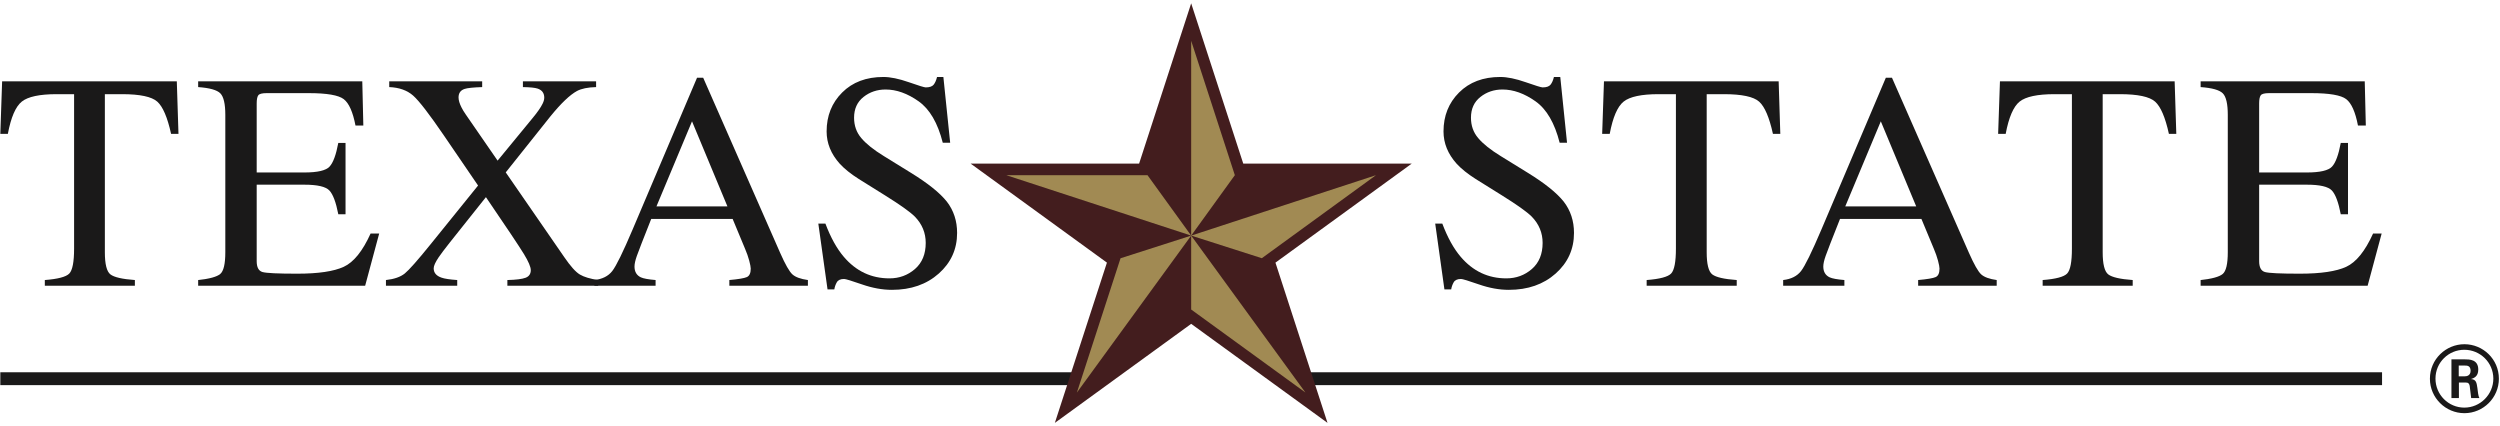 <svg xmlns="http://www.w3.org/2000/svg" xmlns:xlink="http://www.w3.org/1999/xlink" width="340px" height="58px" viewBox="0 0 340 58"><title>TXSTATE_H_1a_Secondary_3color_cmyk</title><desc>Created with Sketch.</desc><defs></defs><g id="Explore" stroke="none" stroke-width="1" fill="none" fill-rule="evenodd"><g id="TXSTATE_H_1a_Secondary_3color_cmyk"><polyline id="Fill-1" fill="#1A1919" points="0.043 50.632 0.043 52.376 145.477 52.376 146.043 50.632 0.043 50.632"></polyline><polyline id="Fill-2" fill="#1A1919" points="323.959 50.632 323.959 52.376 178.524 52.376 177.958 50.632 323.959 50.632"></polyline><path d="M334.389,51.179 L335.208,51.179 C335.878,51.179 336.002,50.709 336.002,50.434 C336.002,49.716 335.506,49.716 335.234,49.716 L334.389,49.716 L334.389,51.179 Z M333.396,48.872 L335.208,48.872 C335.828,48.872 337.044,48.872 337.044,50.262 C337.044,51.231 336.426,51.427 336.051,51.552 C336.772,51.601 336.821,52.075 336.922,52.744 C336.971,53.167 337.044,53.885 337.193,54.133 L336.077,54.133 C336.051,53.885 335.878,52.546 335.878,52.471 C335.806,52.174 335.704,52.023 335.332,52.023 L334.412,52.023 L334.412,54.133 L333.396,54.133 L333.396,48.872 Z M331.225,51.491 C331.225,53.674 332.988,55.436 335.146,55.436 C337.33,55.436 339.094,53.637 339.094,51.491 C339.094,49.306 337.308,47.569 335.146,47.569 C333.011,47.569 331.225,49.283 331.225,51.491 Z M339.848,51.504 C339.848,54.083 337.739,56.192 335.159,56.192 C332.603,56.192 330.468,54.108 330.468,51.504 C330.468,48.848 332.651,46.813 335.159,46.813 C337.689,46.813 339.848,48.848 339.848,51.504 Z" id="Fill-3" fill="#1A1919"></path><path d="M0.289,11.065 L24.046,11.065 L24.273,18.205 L23.267,18.205 C22.773,15.962 22.149,14.501 21.39,13.823 C20.631,13.147 19.035,12.807 16.6,12.807 L14.261,12.807 L14.261,34.307 C14.261,35.927 14.514,36.93 15.02,37.32 C15.525,37.706 16.634,37.961 18.343,38.084 L18.343,38.863 L6.096,38.863 L6.096,38.084 C7.874,37.948 8.982,37.656 9.42,37.206 C9.857,36.757 10.076,35.628 10.076,33.815 L10.076,12.807 L7.716,12.807 C5.391,12.807 3.809,13.143 2.967,13.814 C2.126,14.484 1.493,15.949 1.068,18.205 L0.043,18.205 L0.289,11.065" id="Fill-4" fill="#1A1919"></path><path d="M26.95,38.084 C28.495,37.921 29.497,37.645 29.956,37.257 C30.413,36.87 30.643,35.887 30.643,34.307 L30.643,15.621 C30.643,14.129 30.417,13.154 29.966,12.695 C29.514,12.238 28.51,11.955 26.95,11.844 L26.95,11.065 L49.271,11.065 L49.413,17.076 L48.348,17.076 C47.991,15.225 47.458,14.026 46.747,13.482 C46.036,12.937 44.449,12.666 41.987,12.666 L36.268,12.666 C35.65,12.666 35.27,12.763 35.126,12.963 C34.981,13.16 34.91,13.533 34.91,14.079 L34.91,23.457 L41.393,23.457 C43.184,23.457 44.326,23.191 44.818,22.66 C45.311,22.131 45.707,21.053 46.009,19.435 L46.993,19.435 L46.993,29.138 L46.009,29.138 C45.694,27.51 45.291,26.434 44.798,25.908 C44.306,25.381 43.17,25.117 41.393,25.117 L34.91,25.117 L34.91,35.518 C34.91,36.353 35.173,36.846 35.7,36.997 C36.229,37.148 37.806,37.221 40.437,37.221 C43.285,37.221 45.389,36.911 46.743,36.288 C48.099,35.666 49.317,34.158 50.398,31.764 L51.568,31.764 L49.66,38.863 L26.95,38.863 L26.95,38.084" id="Fill-5" fill="#1A1919"></path><path d="M52.489,38.084 C53.613,37.962 54.467,37.665 55.051,37.192 C55.633,36.719 56.793,35.408 58.531,33.258 L65.017,25.232 L60.414,18.488 C58.409,15.549 57.001,13.721 56.189,13.003 C55.373,12.285 54.29,11.899 52.936,11.844 L52.936,11.065 L65.576,11.065 L65.576,11.844 C64.358,11.886 63.566,11.967 63.198,12.091 C62.641,12.267 62.362,12.655 62.362,13.255 C62.362,13.637 62.498,14.093 62.77,14.625 C62.905,14.899 63.096,15.212 63.341,15.567 L67.674,21.846 L72.389,16.113 C73.082,15.278 73.55,14.608 73.794,14.101 C73.943,13.8 74.019,13.527 74.019,13.281 C74.019,12.666 73.72,12.256 73.122,12.05 C72.756,11.927 72.087,11.859 71.116,11.844 L71.116,11.065 L81.07,11.065 L81.07,11.844 C79.948,11.872 79.079,12.05 78.463,12.379 C77.493,12.911 76.289,14.062 74.853,15.829 L68.781,23.445 L76.74,34.97 C77.591,36.213 78.299,37.002 78.865,37.337 C79.431,37.672 80.261,37.92 81.354,38.084 L81.354,38.863 L69.003,38.863 L69.003,38.084 C70.19,38.056 71.018,37.952 71.484,37.773 C71.951,37.594 72.186,37.249 72.186,36.739 C72.186,36.299 71.874,35.566 71.251,34.547 C70.628,33.526 68.905,30.947 66.086,26.811 L61.156,33.003 C60.438,33.914 59.936,34.579 59.651,35.002 C59.203,35.669 58.981,36.167 58.981,36.492 C58.981,37.091 59.331,37.512 60.037,37.757 C60.458,37.908 61.172,38.016 62.182,38.084 L62.182,38.863 L52.489,38.863 L52.489,38.084" id="Fill-6" fill="#1A1919"></path><path d="M98.93,28.072 L94.114,16.501 L89.277,28.072 L98.93,28.072 Z M80.836,38.863 L80.836,38.084 C81.915,37.962 82.725,37.556 83.266,36.863 C83.807,36.173 84.732,34.282 86.044,31.192 L94.797,10.573 L95.633,10.573 L106.101,34.39 C106.798,35.968 107.356,36.945 107.772,37.32 C108.19,37.692 108.892,37.948 109.875,38.084 L109.875,38.863 L99.191,38.863 L99.191,38.084 C100.419,37.975 101.212,37.841 101.566,37.685 C101.922,37.529 102.1,37.144 102.1,36.531 C102.1,36.328 102.03,35.967 101.895,35.449 C101.758,34.932 101.566,34.387 101.32,33.815 L99.639,29.775 L88.565,29.775 C87.474,32.524 86.822,34.201 86.61,34.806 C86.397,35.412 86.292,35.892 86.292,36.247 C86.292,36.954 86.579,37.444 87.153,37.716 C87.508,37.881 88.178,38.002 89.16,38.084 L89.16,38.863 L80.836,38.863 Z" id="Fill-7" fill="#1A1919"></path><path d="M112.256,30.41 C112.966,32.298 113.8,33.802 114.755,34.923 C116.422,36.881 118.491,37.858 120.963,37.858 C122.302,37.858 123.457,37.434 124.435,36.587 C125.411,35.738 125.898,34.554 125.898,33.036 C125.898,31.669 125.408,30.478 124.425,29.466 C123.784,28.824 122.432,27.86 120.371,26.575 L116.788,24.338 C115.709,23.654 114.848,22.964 114.205,22.266 C113.016,20.94 112.42,19.477 112.42,17.877 C112.42,15.756 113.125,13.991 114.533,12.583 C115.942,11.175 117.81,10.469 120.135,10.469 C121.092,10.469 122.244,10.706 123.591,11.177 C124.938,11.649 125.708,11.886 125.898,11.886 C126.418,11.886 126.777,11.763 126.977,11.516 C127.174,11.271 127.328,10.921 127.438,10.469 L128.299,10.469 L129.223,19.414 L128.218,19.414 C127.533,16.72 126.436,14.84 124.925,13.773 C123.413,12.707 121.92,12.173 120.442,12.173 C119.293,12.173 118.292,12.511 117.436,13.187 C116.582,13.865 116.154,14.804 116.154,16.008 C116.154,17.089 116.482,18.012 117.138,18.779 C117.792,19.558 118.81,20.372 120.19,21.219 L123.88,23.498 C126.189,24.92 127.817,26.224 128.766,27.415 C129.699,28.619 130.166,30.042 130.166,31.681 C130.166,33.883 129.335,35.724 127.674,37.202 C126.012,38.679 123.889,39.418 121.304,39.418 C120.005,39.418 118.647,39.172 117.231,38.679 C115.816,38.187 115.005,37.94 114.8,37.94 C114.308,37.94 113.976,38.091 113.806,38.392 C113.634,38.692 113.521,39.012 113.467,39.355 L112.544,39.355 L111.292,30.41 L112.256,30.41" id="Fill-8" fill="#1A1919"></path><path d="M196.154,30.41 C196.864,32.298 197.696,33.802 198.652,34.923 C200.318,36.881 202.388,37.858 204.858,37.858 C206.198,37.858 207.355,37.434 208.333,36.587 C209.308,35.738 209.796,34.554 209.796,33.036 C209.796,31.669 209.305,30.478 208.322,29.466 C207.682,28.824 206.33,27.86 204.269,26.575 L200.685,24.338 C199.606,23.654 198.745,22.964 198.102,22.266 C196.913,20.94 196.317,19.477 196.317,17.877 C196.317,15.756 197.021,13.991 198.431,12.583 C199.839,11.175 201.707,10.469 204.031,10.469 C204.988,10.469 206.141,10.706 207.487,11.177 C208.834,11.649 209.604,11.886 209.796,11.886 C210.315,11.886 210.675,11.763 210.874,11.516 C211.07,11.271 211.226,10.921 211.334,10.469 L212.197,10.469 L213.117,19.414 L212.114,19.414 C211.43,16.72 210.334,14.84 208.821,13.773 C207.31,12.707 205.815,12.173 204.339,12.173 C203.189,12.173 202.188,12.511 201.333,13.187 C200.479,13.865 200.051,14.804 200.051,16.008 C200.051,17.089 200.379,18.012 201.034,18.779 C201.689,19.558 202.707,20.372 204.086,21.219 L207.777,23.498 C210.085,24.92 211.714,26.224 212.662,27.415 C213.596,28.619 214.063,30.042 214.063,31.681 C214.063,33.883 213.231,35.724 211.569,37.202 C209.909,38.679 207.785,39.418 205.2,39.418 C203.899,39.418 202.544,39.172 201.129,38.679 C199.712,38.187 198.903,37.94 198.698,37.94 C198.205,37.94 197.873,38.091 197.702,38.392 C197.53,38.692 197.418,39.012 197.362,39.355 L196.441,39.355 L195.188,30.41 L196.154,30.41" id="Fill-9" fill="#1A1919"></path><path d="M218.14,11.065 L241.897,11.065 L242.122,18.205 L241.119,18.205 C240.625,15.962 240,14.501 239.24,13.823 C238.482,13.147 236.885,12.807 234.449,12.807 L232.11,12.807 L232.11,34.307 C232.11,35.927 232.363,36.93 232.87,37.32 C233.377,37.706 234.482,37.961 236.195,38.084 L236.195,38.863 L223.945,38.863 L223.945,38.084 C225.723,37.948 226.832,37.656 227.269,37.206 C227.705,36.757 227.925,35.628 227.925,33.815 L227.925,12.807 L225.567,12.807 C223.242,12.807 221.66,13.143 220.817,13.814 C219.976,14.484 219.345,15.949 218.921,18.205 L217.895,18.205 L218.14,11.065" id="Fill-10" fill="#1A1919"></path><path d="M260.604,28.072 L255.791,16.501 L250.955,28.072 L260.604,28.072 Z M242.51,38.863 L242.51,38.084 C243.591,37.962 244.399,37.556 244.942,36.863 C245.479,36.173 246.408,34.282 247.721,31.192 L256.474,10.573 L257.309,10.573 L267.777,34.39 C268.475,35.968 269.031,36.945 269.447,37.32 C269.865,37.692 270.568,37.948 271.551,38.084 L271.551,38.863 L260.868,38.863 L260.868,38.084 C262.096,37.975 262.887,37.841 263.243,37.685 C263.598,37.529 263.773,37.144 263.773,36.531 C263.773,36.328 263.706,35.967 263.569,35.449 C263.432,34.932 263.24,34.387 262.995,33.815 L261.314,29.775 L250.241,29.775 C249.15,32.524 248.496,34.201 248.287,34.806 C248.072,35.412 247.969,35.892 247.969,36.247 C247.969,36.954 248.256,37.444 248.83,37.716 C249.184,37.881 249.854,38.002 250.836,38.084 L250.836,38.863 L242.51,38.863 Z" id="Fill-11" fill="#1A1919"></path><path d="M271.993,11.065 L295.752,11.065 L295.977,18.205 L294.971,18.205 C294.479,15.962 293.854,14.501 293.095,13.823 C292.334,13.147 290.739,12.807 288.305,12.807 L285.965,12.807 L285.965,34.307 C285.965,35.927 286.219,36.93 286.726,37.32 C287.229,37.706 288.338,37.961 290.047,38.084 L290.047,38.863 L277.801,38.863 L277.801,38.084 C279.578,37.948 280.687,37.656 281.124,37.206 C281.563,36.757 281.78,35.628 281.78,33.815 L281.78,12.807 L279.42,12.807 C277.096,12.807 275.514,13.143 274.671,13.814 C273.831,14.484 273.197,15.949 272.773,18.205 L271.747,18.205 L271.993,11.065" id="Fill-12" fill="#1A1919"></path><path d="M299.285,38.084 C300.831,37.921 301.834,37.645 302.291,37.257 C302.749,36.87 302.979,35.887 302.979,34.307 L302.979,15.621 C302.979,14.129 302.754,13.154 302.302,12.695 C301.85,12.238 300.844,11.955 299.285,11.844 L299.285,11.065 L321.605,11.065 L321.751,17.076 L320.684,17.076 C320.33,15.225 319.794,14.026 319.083,13.482 C318.372,12.937 316.785,12.666 314.324,12.666 L308.604,12.666 C307.986,12.666 307.604,12.763 307.461,12.963 C307.316,13.16 307.244,13.533 307.244,14.079 L307.244,23.457 L313.727,23.457 C315.519,23.457 316.663,23.191 317.154,22.66 C317.648,22.131 318.044,21.053 318.344,19.435 L319.328,19.435 L319.328,29.138 L318.344,29.138 C318.03,27.51 317.625,26.434 317.134,25.908 C316.64,25.381 315.505,25.117 313.727,25.117 L307.244,25.117 L307.244,35.518 C307.244,36.353 307.508,36.846 308.035,36.997 C308.564,37.148 310.142,37.221 312.773,37.221 C315.622,37.221 317.724,36.911 319.08,36.288 C320.436,35.666 321.654,34.158 322.736,31.764 L323.904,31.764 L321.997,38.863 L299.285,38.863 L299.285,38.084" id="Fill-13" fill="#1A1919"></path><polyline id="Fill-14" fill="#A18A53" points="189.483 22.813 168.488 22.813 162 2.844 155.514 22.813 134.52 22.813 151.505 35.153 151.487 35.202 145.016 55.119 145.083 55.069 162 42.778 178.917 55.069 178.985 55.119 172.515 35.202 172.499 35.153 189.374 22.89 189.483 22.813"></polyline><path d="M171.607,35.116 L162,32.042 L177.533,53.381 L162,42.094 L162,32.042 L146.457,53.387 L152.392,35.124 L162,32.042 L136.851,23.824 L156.059,23.824 L162,32.042 L162,5.55 L167.938,23.824 L162,32.042 L187.132,23.824 L171.607,35.116 Z M169.118,22.248 L169.082,22.248 L162,0.452 L154.919,22.248 L132.002,22.248 L150.542,35.717 L143.46,57.512 L162,44.043 L180.467,57.458 L180.468,57.459 L180.541,57.512 L173.478,35.772 L173.461,35.717 L191.881,22.335 L192,22.248 L169.118,22.248 Z" id="Fill-15" fill="#431D1E"></path></g></g></svg>